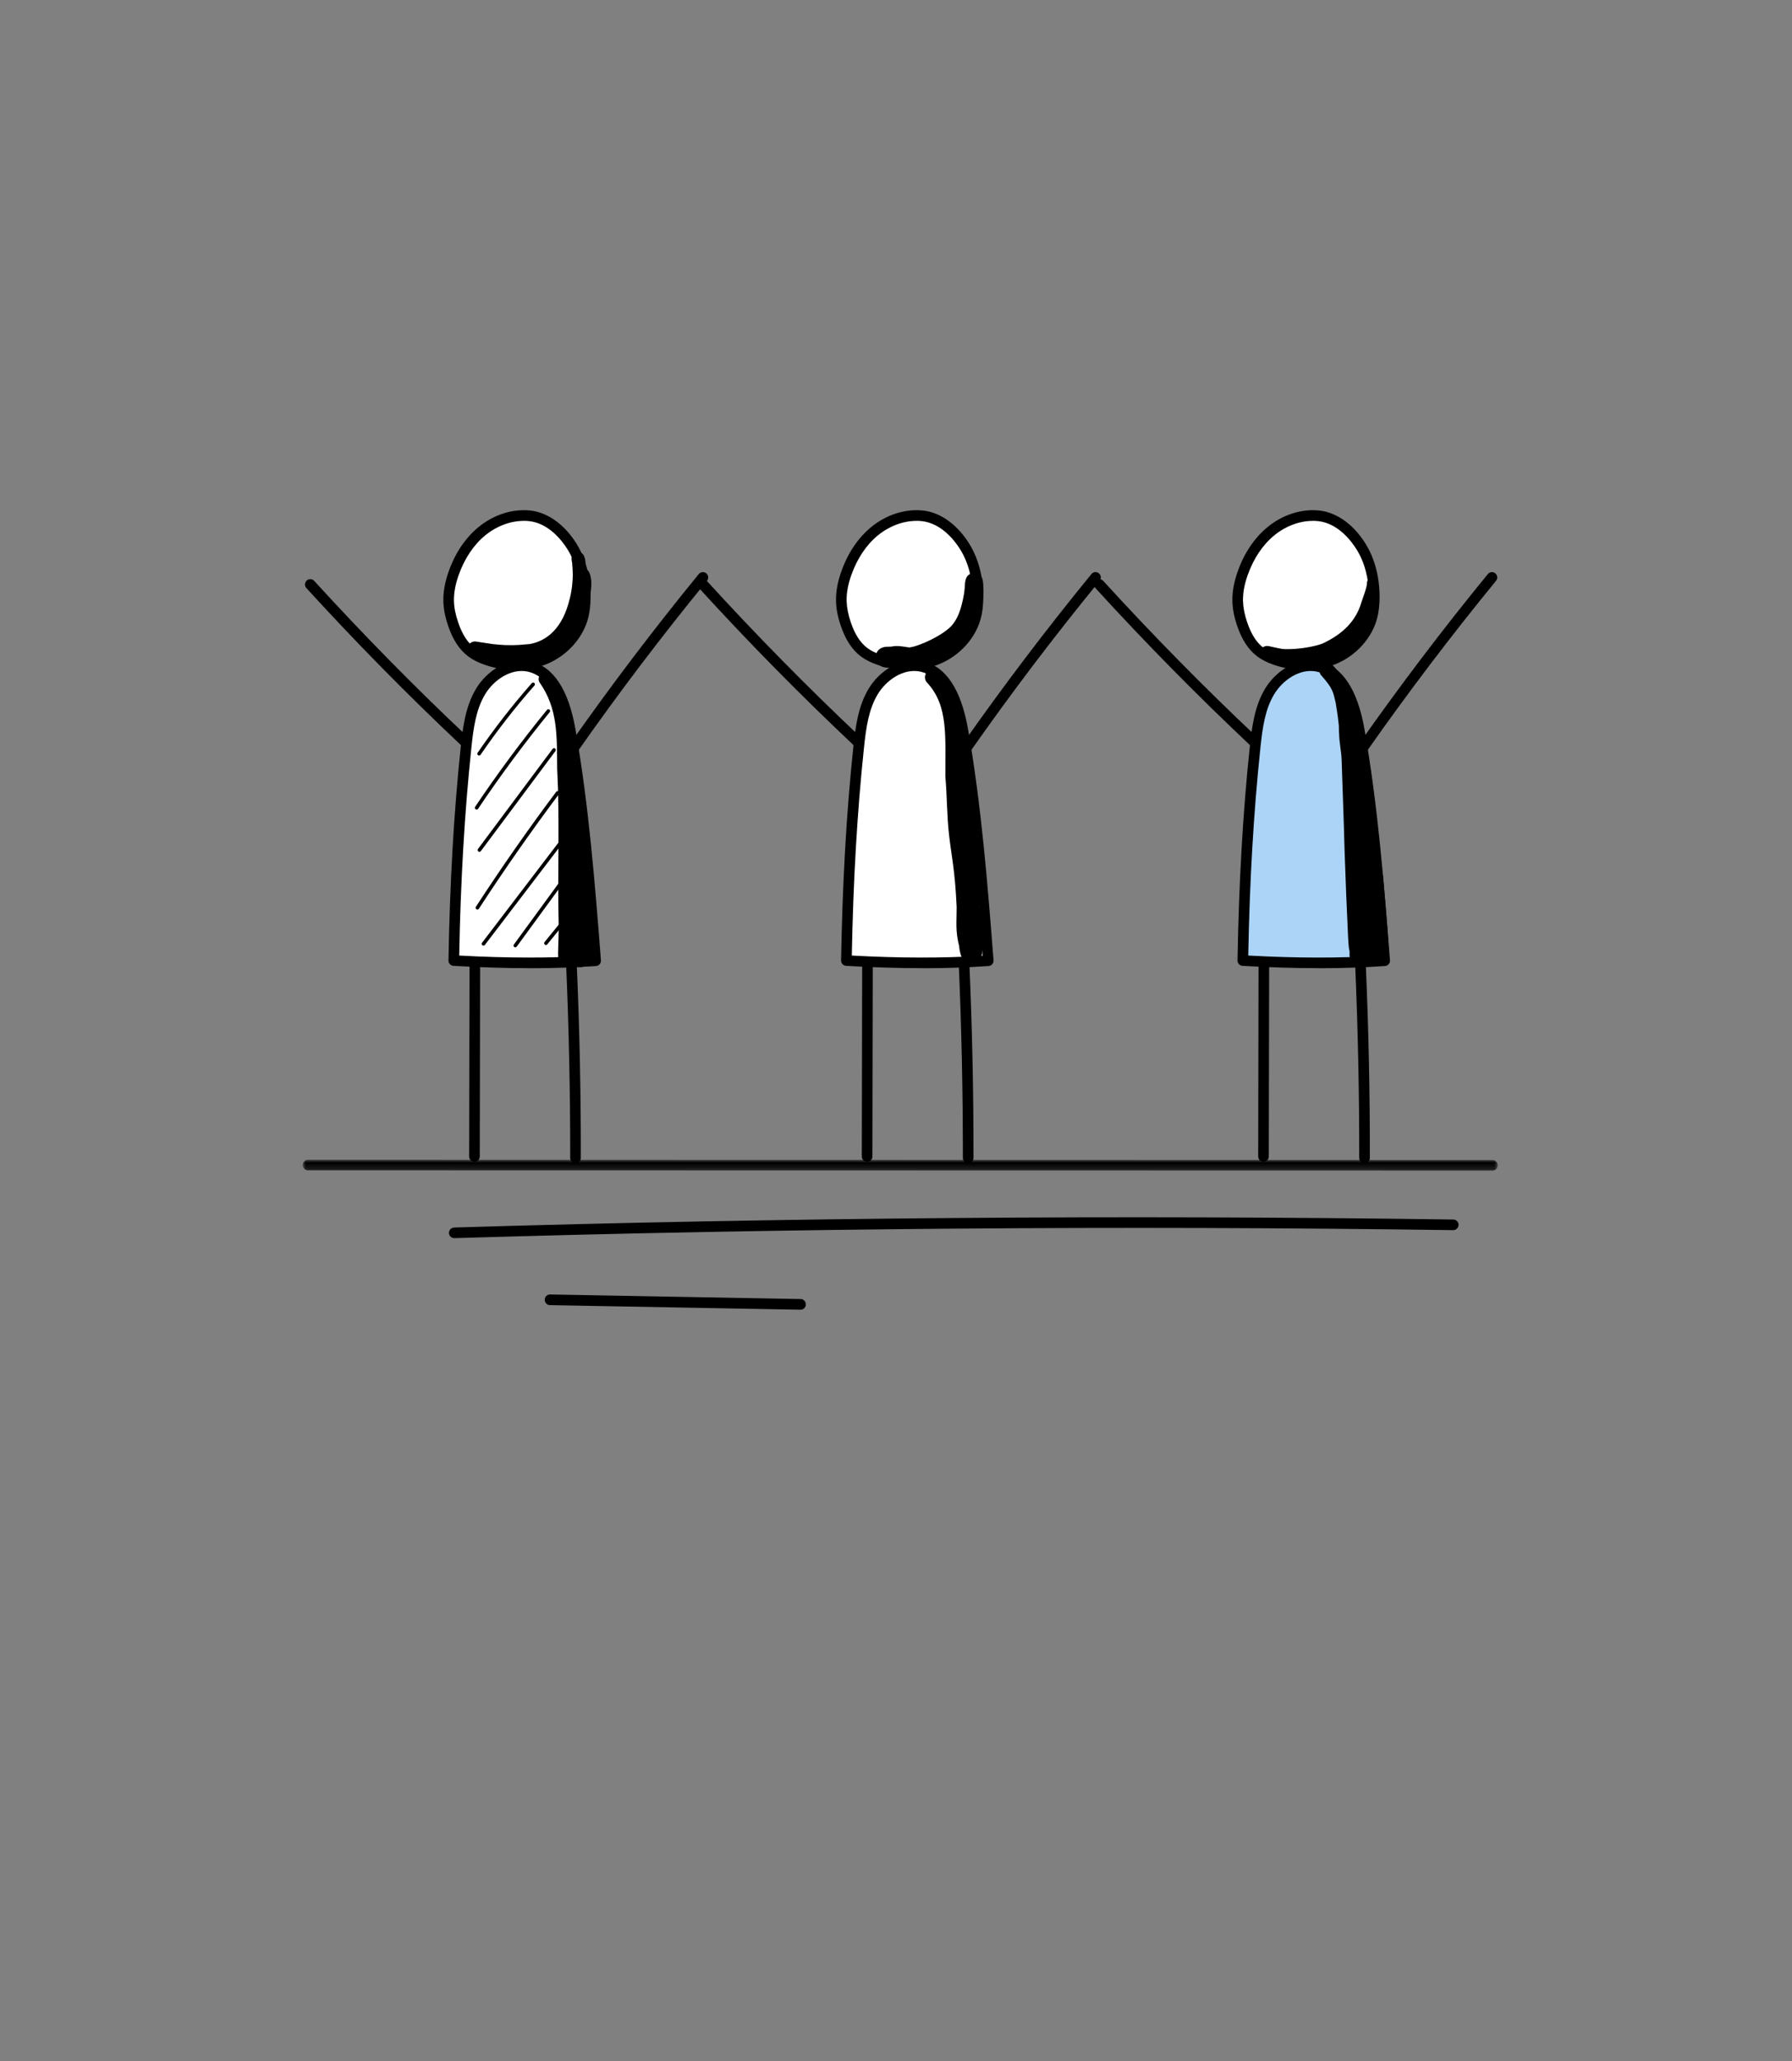 <?xml version="1.0" encoding="UTF-8"?>
<svg id="uuid-4d5d3894-7963-4a6c-9a90-ade9f5095698" data-name="Capa 1" xmlns="http://www.w3.org/2000/svg" width="294" height="338" xmlns:xlink="http://www.w3.org/1999/xlink" viewBox="0 0 294 338">
  <rect x="0" y="0" width="294" height="338" fill="#808080" stroke="none"/>
  <defs>
    <mask id="uuid-ec44159d-a11c-43aa-b916-6bbe8bca0dcf" data-name="mask" x="49.67" y="190.19" width="196.06" height="1.78" maskUnits="userSpaceOnUse">
      <g id="uuid-f528fcb5-b551-4c1b-9ab7-c6b9a9cf0361" data-name="mask-2">
        <polygon id="uuid-2e871f26-3fd4-434a-8925-0c91009192d2" data-name="path-1" points="49.67 190.19 245.73 190.19 245.73 191.97 49.67 191.97 49.67 190.19" style="fill: #fff; fill-rule: evenodd;"/>
      </g>
    </mask>
  </defs>
  <g id="uuid-d6c030ef-faf4-4061-860d-70de3fb01f7c" data-name="Diseño">
    <g id="uuid-2e222eb9-5b2b-4e60-9a4c-d2c40a7c5285" data-name="UNICEF-5.0">
      <g id="uuid-e4b6d164-4bc6-4bbf-81ee-591e240601c4" data-name="Group-17">
        <g id="uuid-4c234658-0670-47e0-a574-ec0043209a6c" data-name="Group-14-Copy">
          <g id="uuid-18e9a4ea-643c-4858-a30a-095c1fb90669" data-name="Group-8">
            <g id="uuid-1ecba974-78c7-4de8-8eb7-d4a6009ab62f" data-name="Group-82">
              <path id="uuid-3be02d3b-40aa-46aa-b19f-20465af1f427" data-name="Fill-1" d="m78.9,108.34c-3.88-2.99-5.91-8.21-5.05-13.04.86-4.82,4.57-9.03,9.25-10.48,2.51-.78,5.37-.77,7.65.54,3.75,2.17,4.87,7.02,5.18,11.34.14,1.99.19,4.04-.46,5.93-1.07,3.14-4.02,5.43-7.25,6.19-3.23.76-7.17,1.18-9.32-.48" style="fill: #fff; fill-rule: evenodd;"/>
              <path id="uuid-e86ab539-35f3-4461-8c28-79a080088a0a" data-name="Fill-3" d="m74.34,156.86s2.97-39.17,2.94-39.06c.59-1.78,1.42-3.48,2.46-5.03.61-.91,1.3-1.79,2.21-2.4,1.78-1.19,4.22-1.13,6.13-.17,1.91.96,3.34,2.72,4.26,4.65.92,1.94,1.37,4.06,1.73,6.17.61,3.57.98,7.17,1.34,10.77.88,8.58,1.76,17.16,2.64,25.74l-23.7-.66Z" style="fill: #fff; fill-rule: evenodd;"/>
              <path id="uuid-c98761fb-a542-4dc6-b0b5-ed5787fcf138" data-name="Fill-5" d="m140.91,106.65c-1.86-2.48-2.83-5.62-2.68-8.72.15-3.1,1.4-6.14,3.48-8.44.86-.94,1.84-1.76,2.93-2.42,2.1-1.27,4.57-1.93,7.03-1.86.58.02,1.16.07,1.7.27.69.25,1.28.73,1.82,1.23,4.34,4.08,5.95,10.81,3.92,16.41-.31.84-.69,1.67-1.27,2.37-.62.75-1.43,1.31-2.27,1.79-2.7,1.57-5.9,2.5-8.96,1.87-1.19-.24-2.31-.71-3.41-1.22-1.2-.55-2.37-1.16-2.29-1.28" style="fill: #fff; fill-rule: evenodd;"/>
              <path id="uuid-2f382a82-efba-4d03-813f-1faf7d3036b2" data-name="Fill-7" d="m204.14,103.29c-1.09-2.1-1.27-4.6-.82-6.92.45-2.32,1.5-4.5,2.75-6.51.36-.58.74-1.15,1.2-1.64,1.14-1.21,2.72-1.88,4.28-2.43,1.69-.59,3.49-1.08,5.26-.78,1.45.25,2.76,1.02,3.96,1.87.69.49,1.37,1.02,1.89,1.69.97,1.25,1.32,2.86,1.59,4.42.23,1.34.41,2.68.59,4.03.13,1,.25,2.01.16,3.01-.17,1.77-1.03,3.42-2.21,4.74-1.18,1.32-2.68,2.33-4.26,3.14-1.21.63-2.5,1.15-3.86,1.26-1.72.14-3.42-.4-5.01-1.07-.75-.32-1.48-.66-2.16-1.11-1.6-1.05-2.81-2.64-3.36-3.69" style="fill: #fff; fill-rule: evenodd;"/>
              <path id="uuid-7c44d68c-ad39-404e-8aa8-4bcb8c6d7798" data-name="Fill-9" d="m138.82,157.79c-.43-13.01.56-26.07,2.96-38.86.25-1.32.51-2.65,1.03-3.9.67-1.62,1.75-3.06,3.11-4.15,1.87-1.49,4.51-2.3,6.69-1.31,1.81.83,2.91,2.69,3.71,4.52,2.66,6.16,3.12,13,3.54,19.7.5,7.96,1,15.91,1.46,23.99-7.49.77-15.07.73-22.5,0" style="fill: #fff; fill-rule: evenodd;"/>
              <path id="uuid-9c1298f2-6303-4968-b4dd-7d07be8f6495" data-name="Fill-11" d="m78.6,123.9c-.06,0-.11-.02-.16-.05-.13-.09-.17-.27-.08-.4,2.72-3.97,5.71-7.81,8.89-11.42.11-.12.29-.13.41-.03.12.11.13.29.03.41-3.17,3.59-6.14,7.42-8.85,11.37-.06.08-.15.13-.24.13" style="fill-rule: evenodd;"/>
              <path id="uuid-295902fd-ed92-411e-96fa-a53d94387394" data-name="Fill-13" d="m78.19,132.76c-.06,0-.11-.02-.16-.05-.13-.09-.17-.27-.08-.4,3.66-5.45,7.63-10.8,11.79-15.9.1-.12.28-.14.41-.04.12.1.14.28.04.41-4.15,5.09-8.11,10.42-11.76,15.86-.06.08-.15.13-.24.13" style="fill-rule: evenodd;"/>
              <path id="uuid-168dc1f9-1e05-4ce8-8780-fd9a4f6af5ef" data-name="Fill-15" d="m78.65,139.69c-.06,0-.12-.02-.17-.06-.13-.09-.15-.28-.06-.41l12.24-16.41c.1-.13.28-.16.41-.06s.15.28.06.41l-12.24,16.41c-.06.08-.14.12-.23.12" style="fill-rule: evenodd;"/>
              <path id="uuid-eb4a6e48-606c-4704-8566-7210a3ed8d6b" data-name="Fill-17" d="m78.32,149.16c-.05,0-.11-.01-.16-.05-.13-.09-.17-.27-.09-.4,4.17-6.4,8.6-12.75,13.18-18.86.1-.13.28-.15.41-.06.13.1.15.28.06.41-4.57,6.11-9,12.44-13.16,18.83-.06.09-.15.13-.24.13" style="fill-rule: evenodd;"/>
              <path id="uuid-93eb7168-25b8-4c7b-bf3f-352e5259b77d" data-name="Fill-19" d="m79.32,155.07c-.06,0-.12-.02-.18-.06-.13-.1-.15-.28-.05-.41l13.28-17.4c.1-.13.28-.15.41-.05.13.1.15.28.05.41l-13.28,17.4c-.06.08-.14.11-.23.11" style="fill-rule: evenodd;"/>
              <path id="uuid-ac0320d4-2154-4f98-8740-07437212c30a" data-name="Fill-21" d="m84.54,155.36c-.06,0-.12-.02-.17-.06-.13-.09-.16-.28-.06-.41l8.66-11.85c.09-.13.28-.16.41-.06.13.09.16.28.06.4l-8.66,11.85c-.06.08-.15.12-.23.12" style="fill-rule: evenodd;"/>
              <path id="uuid-be7f83cc-183d-444b-ac8b-2fc34dc845c1" data-name="Fill-23" d="m89.56,154.97c-.06,0-.13-.02-.18-.07-.12-.1-.14-.28-.04-.41l4.15-5.09c.1-.12.28-.14.41-.04.12.1.14.28.04.41l-4.15,5.09c-.06.07-.14.11-.23.11" style="fill-rule: evenodd;"/>
              <path id="uuid-268a8c24-370b-4d01-941e-e1ef86bfa462" data-name="Fill-25" d="m203.99,157.57c-.03-12.08.77-24.16,2.35-36.13.44-3.31,1-6.77,3.03-9.41s6.04-4.08,8.81-2.22c1.21.81,2.01,2.11,2.65,3.42,2.55,5.23,3.15,11.17,3.71,16.96.86,8.87,1.71,17.74,2.56,26.6.02.24.03.51-.14.67-.11.11-.28.14-.44.16-4.08.58-8.23.32-12.34.06-2.19-.14-4.37-.28-6.56-.42-1.31-.08-2.63-.17-3.64.3" style="fill: #acd4f7; fill-rule: evenodd;"/>
              <path id="uuid-17d9b3fd-a8ff-4bd4-b5db-2123f6238c04" data-name="Fill-27" d="m96.15,93.32c-.01-.15-.02-.27-.02-.34-.1-.67-.04-1.45-.44-2.02-.3-.45-.94-.54-1.4-.28-.6.33-.58,1-.43,1.58.07.66.08,1.32.12,1.97-.02.86-.11,2.48-.51,3.96-1.12,4.74-3.67,6.9-6.55,7.43-1.41.1-1.97.23-4.07.17-.33,0-1.65-.13-1.98-.16-.88-.12-1.76-.28-2.64-.4-.3-.08-.63-.04-.91.12-.88.48-.7,1.91.28,2.15.3.08.61.16.92.24.1.15.25.26.44.31,1.09.34,2.17.73,3.32.81.67.02,1.34,0,2-.02.65.04,1.3.03,1.94-.03.04,0,.08,0,.12,0,2.98.13,5.64-1.63,7.56-3.78,2.02-2.23,2.97-6.55,3.05-8.3.15-1.05.12-2.9-.79-3.41" style="fill-rule: evenodd;"/>
              <path id="uuid-78f61b3f-479e-4093-a6b3-4a3cc3e46bf7" data-name="Fill-29" d="m97.1,156.25c-.01-.14-.02-.34-.03-.52.36-1.11.05-2.35.11-3.51-.1-2.94-.17-3.25-.51-6.5-.47-3.84-1.08-8.34-1.51-13.06-.49-3.57-1.18-11.78-2.39-17.27-.28-.74-.41-1.75-1.01-2.27-.17-.36-.34-.71-.53-1.05-.44-.62-.65-1.56-1.43-1.81-.93-.29-1.8.82-1.27,1.66,2.99,4.28,2.84,8.62,2.88,14.17.45,8.5.03,17,.25,25.51.01,1.81-.06,2.89-.08,3.91,0,.66-.07,1.32.07,1.97,0,.02,0,.03,0,.05,0,.02,0,.04.01.06,0,.04,0,.04,0,.03.1.43.4.82.82.96.79.21,1.27.04,1.57-.33,1.19.88,3.25.03,3.07-1.73,0-.08-.01-.16-.03-.24" style="fill-rule: evenodd;"/>
              <path id="uuid-02ec69f5-3db9-4c48-9e01-881f7644258a" data-name="Fill-31" d="m159.42,94.03c-1.08.28-1.09,1.39-1.15,2.3.1-.84-.03.4-.09.95-.49,2.82-1.13,4.29-2.07,5.34-1.46,1.59-5.29,3.36-6.89,3.55-.07,0-.09,0-.09,0-.23-.03-.61-.09-.79-.12-.56-.08-1.13-.15-1.7-.08-.17.02-.33.05-.43.07-.5.03-1.03-.03-1.49.18-1.69.62-1.14,3.27.65,3.23,1.87.04.28.14,2.39.06.47-.05.95-.12,1.42-.2,1.99-.16,4.15-.71,6.73-2.09,3.52-2.07,5.37-6.28,5.44-10.26-.06-1.45.15-3.18-1.93-2.94" style="fill-rule: evenodd;"/>
              <path id="uuid-f1583b9e-b697-4508-a8a8-ed57a5c47010" data-name="Fill-33" d="m161.28,153.42c-.11-.92-.11-1.9-.31-2.79-.28-1.45-.28-1.49-.36-1.98-.16-2.7-.31-11.03-.89-15.6-.23-2.86-.72-6.45-.98-8.18-.33-3.18-.72-6.35-1.67-9.42-.66-2.03-1.65-4.41-3.41-5.69-1.34-.63-2.57,1.21-1.51,2.24,3.48,3.8,2.91,8.86,2.95,15.39.28,3.16.24,6.35.6,9.5.38,3.38.99,5.87,1.25,11.87.01,2.55-.25,3.78.44,6.54-.04-.13-.04-.07.04.45.05.26.11.53.19.78,0,.04.01.07.02.11.09.2.17.41.27.61.51,1.29,2.53,1.27,2.98-.08.07-.17.11-.35.17-.53.02-.15.04-.26.05-.34.01-.13.03-.26.04-.39.06-.56.1-.92.15-2.5" style="fill-rule: evenodd;"/>
              <path id="uuid-9ba3ad32-3af1-4ae2-a7fc-4bbcb269789c" data-name="Fill-35" d="m225.69,95.01c-.49-.52-1.44-.13-1.42.59.01.75-.72,2.51-1.12,3.8-.92,2.57-2.92,4.62-6.18,6.14-1.1.43-3.78.99-6.24.91-.53-.01-1.3-.23-2.51-.48-.31-.09-.65-.04-.93.12-.91.49-.72,1.97.29,2.21,4.14,1.35,8.89.57,12.64-1.55,1.49-1.08,3.04-2.29,3.72-4.06-.01.06-.13.27-.08.21.58-.94,1.04-1.95,1.38-2.99.4-.99.56-2.68.56-3.16.03-.57.33-1.28-.12-1.75" style="fill-rule: evenodd;"/>
              <path id="uuid-a961224f-9c32-407e-bdb6-46a3633724fc" data-name="Fill-37" d="m227.77,154.45c-.12-1.68-.24-3.36-.38-5.04-.16-1.95-.33-3.89-.5-5.84-.55-.09-1.14.05-1.6.37-.07-4.75-.26-9.49-.64-14.23-.43-5.67-.67-8.86-1.35-11.32-.34-2.43-.82-3.66-1.22-4.47-.6-1.43-1.52-2.69-2.55-3.83-.54-.53-.95-1.4-1.8-1.39-1.08-.03-1.68,1.4-.89,2.14,1.86,2.1,1.88,2.67,2.3,4.43.23,1.52.27,1.56.51,3.68.03.47.01.94.02,1.4,0-.06.02-.14.03-.22-.02,1.47.36,2.99.41,4.48.15,4.92.36,9.85.48,14.77.16,4.77.35,9.54.58,14.31.07.75.05,1.54.24,2.27,0,.06,0,.14,0,.24-.03.64.05,1.32.54,1.78.8.83,2.28.64,2.85-.37.07-.11.12-.23.16-.35.86.78,2.29.61,2.96-.32-.06-.83-.1-1.67-.16-2.49" style="fill-rule: evenodd;"/>
              <path id="uuid-b7282be1-9a5b-4725-a1e1-b5458e47c37f" data-name="Fill-39" d="m85.94,85.42c-2.18,0-4.43.83-6.3,2.35-1.91,1.55-3.42,3.81-4.38,6.51-.56,1.57-.81,2.97-.78,4.28.02,1.07.25,2.21.68,3.48.67,1.98,1.56,3.37,2.73,4.24.57.42,1.26.77,2.18,1.09,3,1.05,6.26,1.03,8.94-.06,2.86-1.17,5.09-3.62,5.81-6.4.23-.87.33-1.87.33-3.03,0-2.98-.72-5.7-2.08-7.85-.79-1.26-2.98-4.22-6.26-4.57-.29-.03-.58-.05-.87-.05m-1.37,24.47c-1.69,0-3.42-.29-5.07-.87-1.09-.38-1.93-.81-2.65-1.34-1.46-1.09-2.56-2.75-3.34-5.08-.49-1.44-.74-2.75-.77-4-.04-1.52.25-3.12.88-4.9,1.06-3.01,2.76-5.52,4.92-7.28,2.47-2.02,5.55-2.99,8.45-2.69,2.84.3,5.59,2.26,7.55,5.37,1.53,2.43,2.34,5.47,2.35,8.78,0,1.32-.13,2.45-.39,3.47-.85,3.3-3.47,6.2-6.83,7.57-1.57.64-3.31.96-5.1.96" style="fill-rule: evenodd;"/>
              <path id="uuid-85aa0a9d-a4b4-4cdc-a6a1-5171916e24d1" data-name="Fill-41" d="m75.33,156.7c7.87.43,14.9.44,21.46.04-.95-12.15-1.96-24.67-4.09-36.84-1.02-5.79-3.06-9.07-6.06-9.75-2.79-.63-5.65,1.38-7.04,3.69-1.51,2.51-1.92,5.49-2.27,8.83-1.11,10.55-1.76,21.69-1.99,34.03m11.53,2.07c-3.94,0-8.07-.13-12.47-.38-.47-.03-.83-.42-.82-.88.22-12.72.87-24.18,2.01-35.02.36-3.43.82-6.73,2.51-9.55,1.66-2.76,5.15-5.34,8.91-4.49,3.76.84,6.25,4.59,7.4,11.14,2.2,12.54,3.21,25.43,4.18,37.89.02.23-.06.46-.21.64-.15.17-.37.28-.6.3-3.49.24-7.12.36-10.92.36" style="fill-rule: evenodd;"/>
              <path id="uuid-65570ca3-3113-40f5-9df5-68dc1e788c58" data-name="Fill-43" d="m77.84,190.52h0c-.48,0-.87-.39-.87-.87l.06-31.78c0-.48.39-.87.87-.87h0c.48,0,.87.39.87.87l-.06,31.78c0,.48-.39.87-.87.87" style="fill-rule: evenodd;"/>
              <path id="uuid-1af75fda-f8dc-4492-9c83-da95ae47f3f6" data-name="Fill-45" d="m94.42,190.76h0c-.48,0-.87-.39-.87-.87.01-10.6-.22-21.35-.68-31.96-.02-.48.35-.89.83-.91.48-.02.89.35.91.83.47,10.63.7,21.41.68,32.03,0,.48-.39.87-.87.87" style="fill-rule: evenodd;"/>
              <path id="uuid-49a5c9a3-1400-40b2-9c89-f824786e8a39" data-name="Fill-47" d="m76.22,122.43c-.21,0-.43-.08-.6-.24-8.74-8.23-17.27-16.9-25.36-25.76-.32-.35-.3-.91.06-1.23.35-.32.91-.3,1.23.06,8.06,8.83,16.56,17.47,25.27,25.67.35.33.37.88.04,1.23-.17.18-.4.27-.63.27" style="fill-rule: evenodd;"/>
              <path id="uuid-1aef6de2-fda6-49f6-a55a-3bf02415b1de" data-name="Fill-49" d="m94.08,123.57c-.17,0-.35-.05-.5-.16-.39-.28-.49-.82-.21-1.21,6.71-9.57,13.87-19.01,21.27-28.06.3-.37.85-.43,1.23-.12.37.3.43.85.12,1.23-7.38,9.01-14.51,18.41-21.2,27.95-.17.24-.44.37-.71.37" style="fill-rule: evenodd;"/>
              <path id="uuid-9dae6fcb-600d-4b2c-9f87-0fa5cf66187f" data-name="Fill-51" d="m150.36,85.42c-2.18,0-4.43.83-6.3,2.35-1.91,1.55-3.42,3.81-4.38,6.51-.56,1.57-.81,2.97-.78,4.28.03,1.07.25,2.21.68,3.48.67,1.98,1.56,3.37,2.73,4.24.57.42,1.26.77,2.18,1.09,3.01,1.05,6.26,1.03,8.94-.06,2.86-1.17,5.09-3.62,5.81-6.4.23-.87.33-1.87.33-3.03,0-2.98-.72-5.7-2.08-7.85-.79-1.26-2.98-4.22-6.26-4.57-.29-.03-.58-.05-.87-.05m-1.37,24.47c-1.69,0-3.42-.29-5.07-.87-1.09-.38-1.93-.81-2.65-1.34-1.46-1.09-2.56-2.75-3.34-5.08-.49-1.44-.74-2.75-.77-4-.04-1.52.25-3.13.88-4.9,1.06-3.01,2.76-5.52,4.92-7.28,2.47-2.02,5.56-2.99,8.46-2.69,2.84.3,5.59,2.26,7.55,5.37,1.53,2.43,2.34,5.47,2.35,8.78,0,1.32-.12,2.45-.39,3.47-.85,3.3-3.47,6.2-6.83,7.57-1.57.64-3.31.96-5.1.96" style="fill-rule: evenodd;"/>
              <path id="uuid-b742b046-aa8a-45d9-a7fb-0d39424246a1" data-name="Fill-53" d="m139.74,156.7c7.87.43,14.9.44,21.46.04-.95-12.14-1.96-24.67-4.09-36.84-1.02-5.79-3.06-9.07-6.06-9.75-2.79-.63-5.65,1.38-7.04,3.69-1.51,2.51-1.92,5.49-2.27,8.83-1.11,10.55-1.76,21.69-1.99,34.03m11.53,2.07c-3.94,0-8.07-.13-12.47-.38-.47-.03-.83-.42-.82-.88.22-12.73.87-24.18,2.01-35.02.36-3.43.82-6.73,2.51-9.55,1.66-2.76,5.15-5.34,8.91-4.49,3.76.84,6.25,4.59,7.4,11.14,2.2,12.55,3.21,25.43,4.18,37.89.02.23-.06.46-.21.64-.15.17-.37.28-.6.3-3.49.24-7.12.36-10.92.36" style="fill-rule: evenodd;"/>
              <path id="uuid-4a8d9f7f-2205-4443-bad5-c2d312f5db44" data-name="Fill-55" d="m142.26,190.52h0c-.48,0-.87-.39-.87-.87l.06-31.78c0-.48.39-.87.87-.87h0c.48,0,.87.39.87.87l-.06,31.78c0,.48-.39.87-.87.87" style="fill-rule: evenodd;"/>
              <path id="uuid-23f0cca0-5f13-4fb7-87b3-3565a056a17e" data-name="Fill-57" d="m158.84,190.76h0c-.48,0-.87-.39-.87-.87.01-10.6-.22-21.36-.68-31.96-.02-.48.35-.89.83-.91.48-.02.89.35.91.83.47,10.63.7,21.4.68,32.03,0,.48-.39.87-.87.87" style="fill-rule: evenodd;"/>
              <path id="uuid-cea9a239-71be-4e97-8405-1f94776c3a69" data-name="Fill-59" d="m140.63,122.43c-.21,0-.43-.08-.6-.24-8.74-8.23-17.27-16.9-25.36-25.76-.32-.35-.3-.91.06-1.23.35-.32.91-.3,1.23.06,8.06,8.83,16.56,17.47,25.27,25.67.35.33.37.88.04,1.23-.17.18-.4.27-.63.27" style="fill-rule: evenodd;"/>
              <path id="uuid-4cc4b953-5bf8-42c8-8e83-bbbc9e993235" data-name="Fill-61" d="m158.5,123.57c-.17,0-.35-.05-.5-.16-.39-.28-.49-.82-.21-1.21,6.71-9.57,13.87-19.01,21.27-28.06.3-.37.85-.43,1.23-.12.37.3.43.85.12,1.23-7.38,9.01-14.51,18.41-21.2,27.95-.17.24-.44.37-.71.37" style="fill-rule: evenodd;"/>
              <path id="uuid-34576d4f-ea32-4900-bea1-de731bd4826d" data-name="Fill-63" d="m215.39,85.42c-2.18,0-4.43.83-6.3,2.35-1.91,1.55-3.42,3.81-4.38,6.51-.56,1.57-.81,2.97-.78,4.28.03,1.07.25,2.21.68,3.48.67,1.98,1.56,3.37,2.73,4.24.57.42,1.26.77,2.18,1.09,3,1.05,6.26,1.03,8.94-.06,2.86-1.17,5.09-3.62,5.81-6.4.23-.87.34-1.87.33-3.03,0-2.98-.72-5.7-2.08-7.85-.79-1.26-2.98-4.22-6.26-4.57-.29-.03-.58-.05-.87-.05m-1.37,24.47c-1.69,0-3.42-.29-5.07-.87-1.09-.38-1.93-.81-2.65-1.34-1.46-1.09-2.56-2.75-3.34-5.08-.49-1.44-.74-2.75-.77-4-.04-1.52.25-3.12.88-4.9,1.06-3.01,2.76-5.52,4.92-7.28,2.47-2.02,5.55-2.99,8.45-2.69,2.84.3,5.59,2.26,7.55,5.37,1.53,2.43,2.34,5.47,2.35,8.78,0,1.32-.13,2.45-.39,3.47-.85,3.3-3.47,6.2-6.83,7.57-1.57.64-3.31.96-5.1.96" style="fill-rule: evenodd;"/>
              <path id="uuid-764d9cbf-b21f-4ef7-b207-63cf888e48d0" data-name="Fill-65" d="m204.78,156.7c7.87.43,14.9.44,21.46.04-.95-12.15-1.96-24.67-4.09-36.84-1.02-5.79-3.05-9.07-6.06-9.75-2.79-.63-5.65,1.38-7.04,3.69-1.51,2.51-1.92,5.49-2.27,8.83-1.11,10.56-1.76,21.7-1.99,34.03m11.53,2.07c-3.94,0-8.08-.13-12.47-.38-.47-.03-.83-.42-.82-.88.22-12.72.87-24.18,2.01-35.02.36-3.43.82-6.73,2.51-9.55,1.66-2.76,5.15-5.33,8.91-4.49,3.76.84,6.25,4.59,7.4,11.14,2.2,12.54,3.21,25.43,4.18,37.89.02.23-.06.46-.21.64-.15.17-.37.28-.6.3-3.49.24-7.12.36-10.92.36" style="fill-rule: evenodd;"/>
              <path id="uuid-1127a443-218f-432b-ae7c-40cd7a4f25e3" data-name="Fill-67" d="m207.29,190.52h0c-.48,0-.87-.39-.87-.87l.06-31.78c0-.48.39-.87.87-.87h0c.48,0,.87.39.87.87l-.06,31.78c0,.48-.39.87-.87.87" style="fill-rule: evenodd;"/>
              <path id="uuid-6fbcebb2-dcb1-42ba-b5b6-39a87e6b5398" data-name="Fill-69" d="m223.87,190.76h0c-.48,0-.87-.39-.87-.87.01-10.61-.22-21.37-.68-31.96-.02-.48.35-.89.83-.91.47-.02.89.35.91.83.47,10.62.7,21.4.68,32.03,0,.48-.39.87-.87.87" style="fill-rule: evenodd;"/>
              <path id="uuid-c2f73a02-0c1b-4eef-b1d7-c0b7a337f0a3" data-name="Fill-71" d="m205.67,122.43c-.21,0-.43-.08-.6-.24-8.74-8.23-17.27-16.9-25.36-25.76-.32-.35-.3-.91.06-1.23.35-.32.91-.3,1.23.06,8.06,8.83,16.56,17.47,25.27,25.67.35.33.37.88.04,1.23-.17.18-.4.27-.63.27" style="fill-rule: evenodd;"/>
              <path id="uuid-0529297d-189f-46fc-a337-65e0f6cb9b24" data-name="Fill-73" d="m223.53,123.57c-.17,0-.35-.05-.5-.16-.39-.28-.49-.82-.21-1.21,6.71-9.57,13.87-19.01,21.28-28.06.3-.37.85-.43,1.22-.12.37.3.43.85.12,1.23-7.38,9.01-14.51,18.41-21.2,27.95-.17.24-.44.37-.71.37" style="fill-rule: evenodd;"/>
              <g id="uuid-2e2707d0-de4a-4a07-8c85-633425b10315" data-name="Group-77">
                <g style="mask: url(#uuid-ec44159d-a11c-43aa-b916-6bbe8bca0dcf);">
                  <path id="uuid-9d896d58-b823-44d4-96f7-cc1ffb813d0a" data-name="Fill-75" d="m244.86,191.97h0l-194.3-.04c-.48,0-.89-.39-.89-.87s.37-.87.85-.87h.04l194.3.04c.48,0,.87.39.87.87s-.39.87-.87.87" style="fill-rule: evenodd;"/>
                </g>
              </g>
              <path id="uuid-42d58b02-a0d4-4241-ab4a-092b6550bedf" data-name="Fill-78" d="m74.53,203.04c-.47,0-.86-.37-.87-.84-.01-.48.36-.88.85-.9,54.38-1.64,109.53-2.08,163.92-1.31.48,0,.87.4.86.88,0,.48-.4.86-.87.86h-.01c-54.37-.77-109.49-.32-163.85,1.31,0,0-.02,0-.03,0" style="fill-rule: evenodd;"/>
              <path id="uuid-edca8331-8ee9-497c-88cd-ad2b5493c860" data-name="Fill-80" d="m131.34,214.78h-.02l-41.09-.75c-.48,0-.86-.41-.86-.89,0-.48.4-.86.87-.86h.02l41.09.75c.48,0,.86.41.86.89,0,.48-.4.86-.87.86" style="fill-rule: evenodd;"/>
            </g>
          </g>
        </g>
      </g>
    </g>
  </g>
</svg>